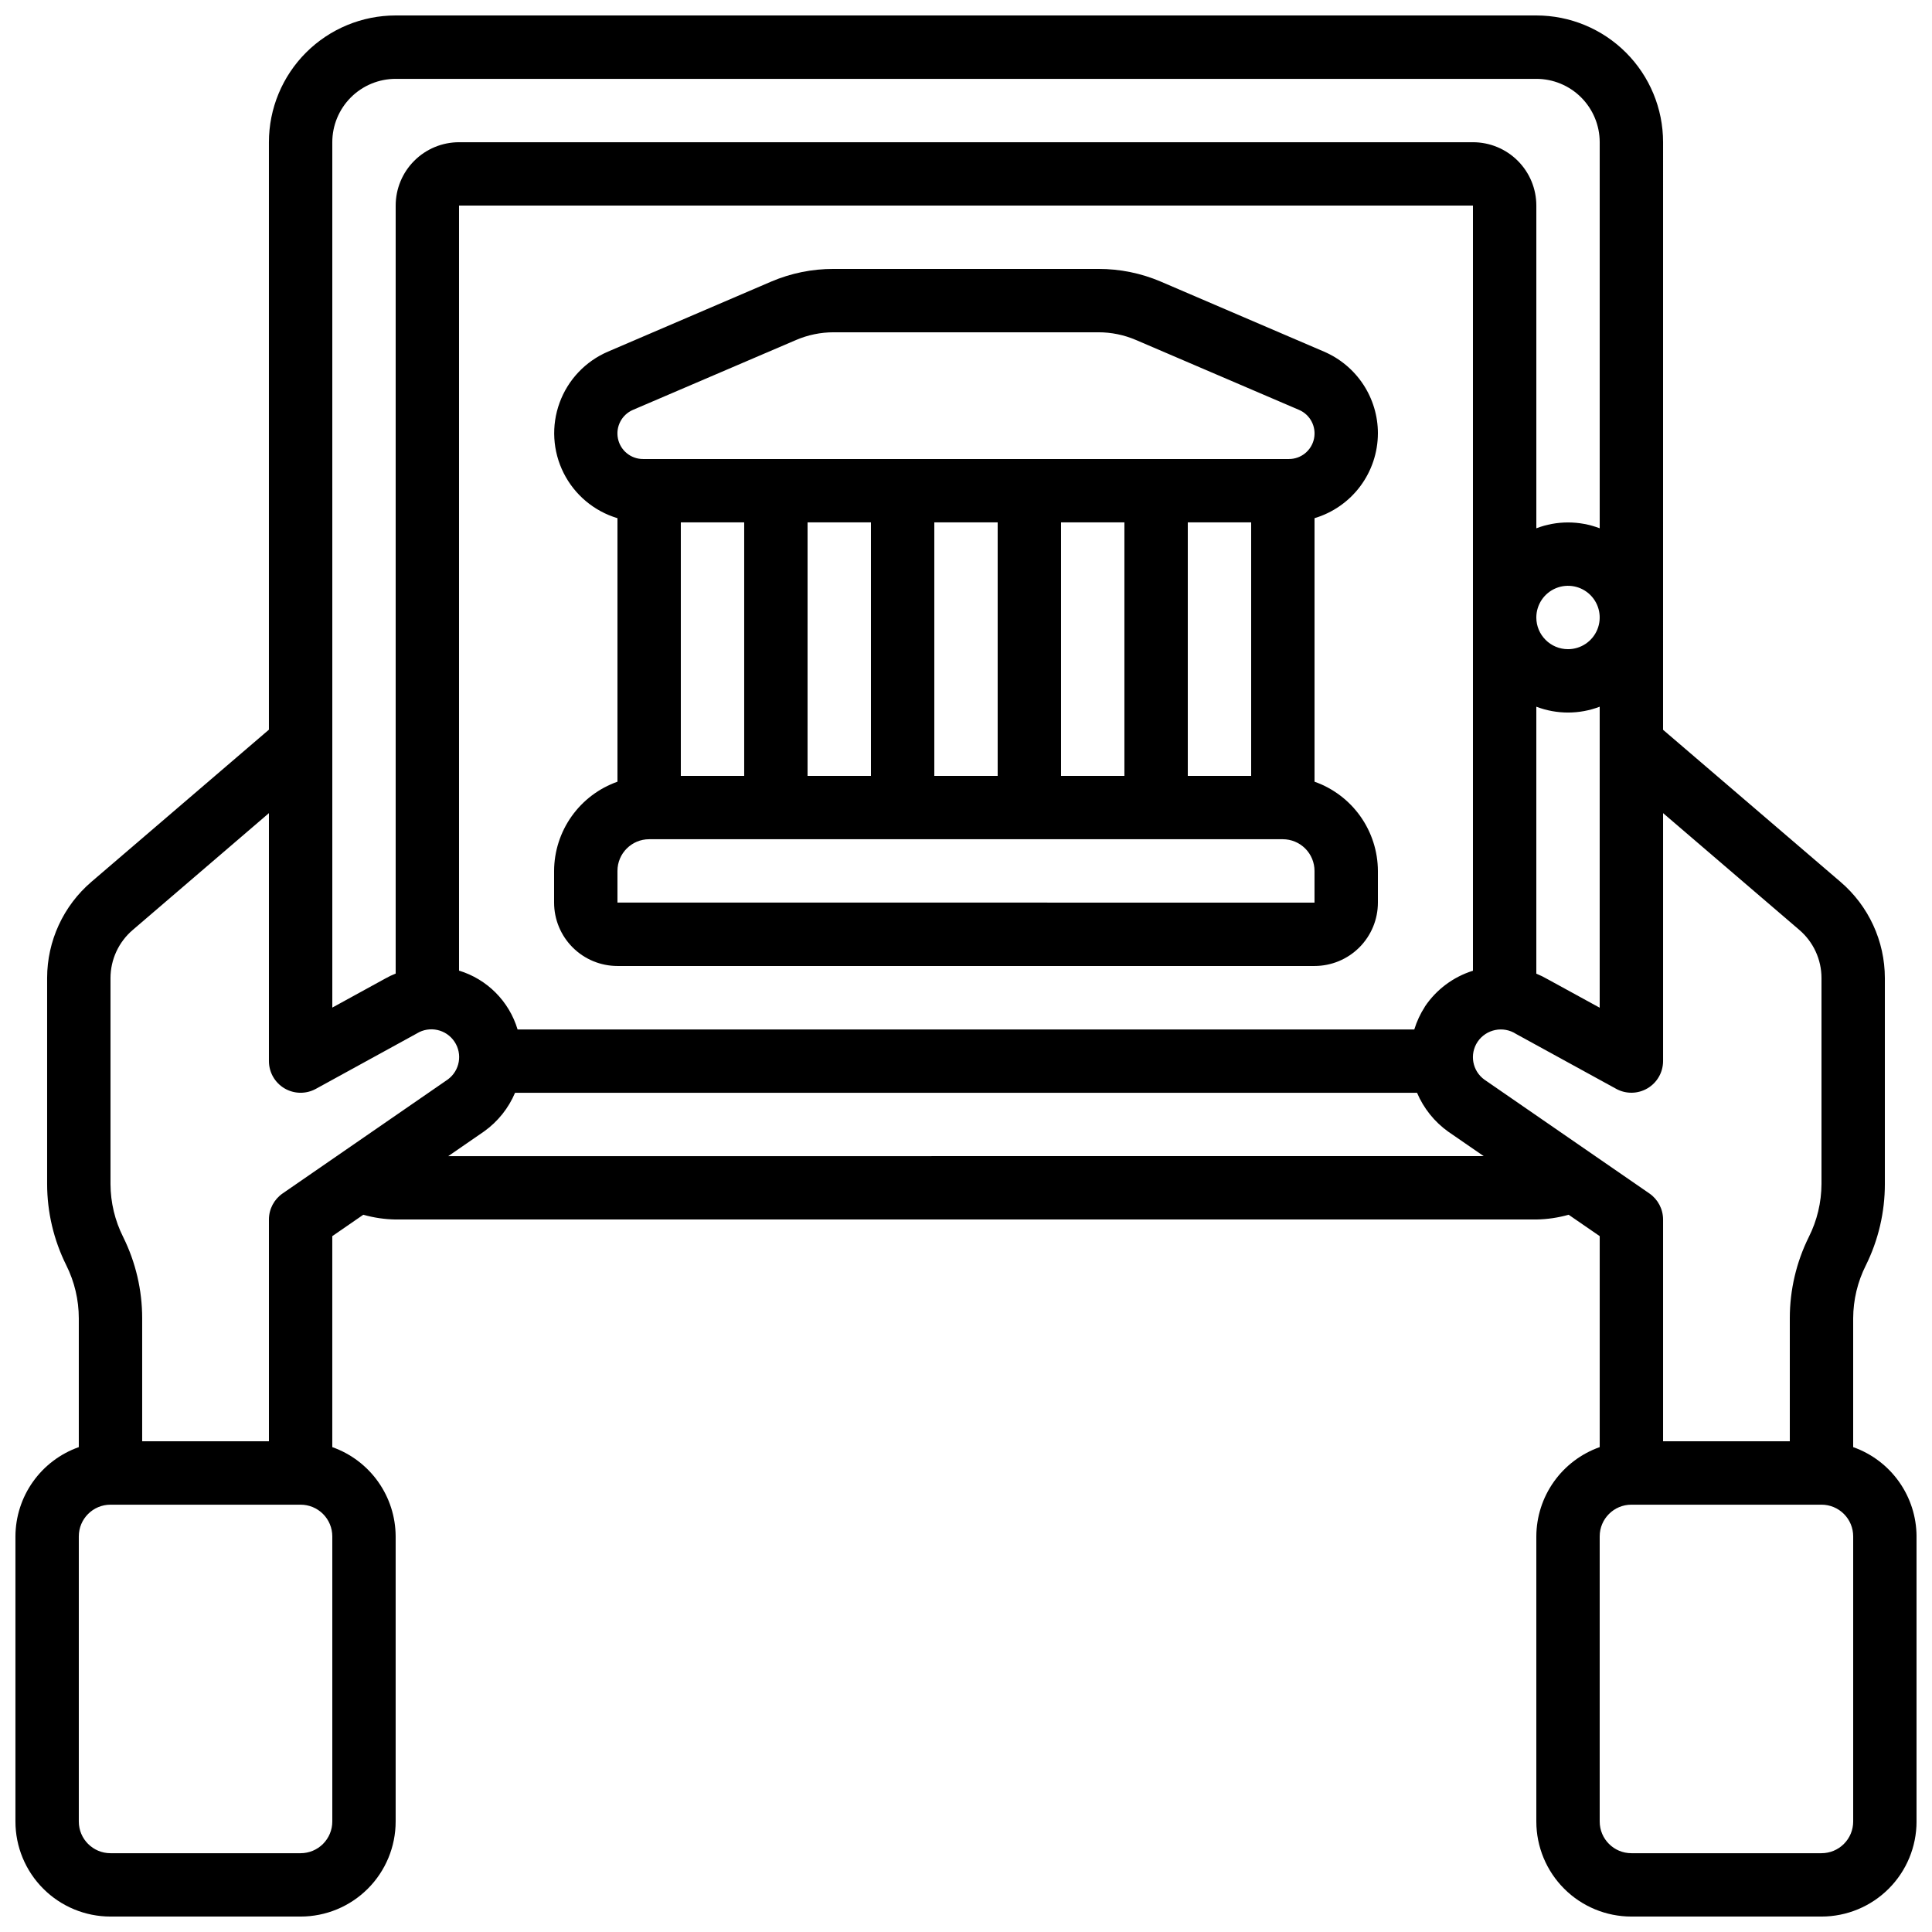 <?xml version="1.0" encoding="UTF-8"?>
<!-- Uploaded to: ICON Repo, www.svgrepo.com, Generator: ICON Repo Mixer Tools -->
<svg width="800px" height="800px" version="1.1" viewBox="144 144 512 512" xmlns="http://www.w3.org/2000/svg">
 <defs>
  <clipPath id="a">
   <path d="m148.09 148.09h503.81v503.81h-503.81z"/>
  </clipPath>
 </defs>
 <path d="m509.16 258.86c0.004-4.613-1.348-9.125-3.883-12.977-2.539-3.852-6.152-6.875-10.391-8.695l-43.27-18.562c-5.223-2.231-10.844-3.371-16.523-3.359h-70.184c-5.68-0.016-11.305 1.129-16.531 3.359l-43.262 18.562c-5.953 2.555-10.594 7.449-12.816 13.535-2.227 6.086-1.844 12.82 1.062 18.613 2.902 5.789 8.066 10.129 14.273 11.988v69.836c-4.894 1.73-9.133 4.93-12.141 9.16-3.008 4.234-4.633 9.293-4.652 14.484v8.398-0.004c0 4.457 1.77 8.727 4.918 11.875 3.148 3.152 7.422 4.922 11.875 4.922h184.73c4.453 0 8.727-1.77 11.875-4.922 3.148-3.148 4.918-7.418 4.918-11.875v-8.395c-0.02-5.191-1.645-10.25-4.652-14.484-3.004-4.231-7.246-7.43-12.141-9.16v-69.836c4.84-1.445 9.09-4.41 12.113-8.453 3.023-4.047 4.664-8.961 4.68-14.012zm-197.42-6.238 43.234-18.523h0.004c3.137-1.344 6.516-2.039 9.93-2.039h70.184c3.41-0.004 6.789 0.688 9.926 2.031l43.234 18.531c2.965 1.266 4.625 4.445 3.981 7.602-0.648 3.16-3.43 5.426-6.652 5.422h-171.16c-3.227 0.008-6.008-2.258-6.656-5.418-0.652-3.156 1.012-6.336 3.977-7.606zm163.83 96.992h-16.793v-67.176h16.793zm-50.383 0v-67.176h16.793v67.176zm-67.176 0 0.004-67.176h16.793v67.176zm-33.586-67.176h16.793v67.176h-16.793zm67.176 0h16.793v67.176h-16.793zm-83.969 100.76v-8.395c0-4.637 3.762-8.398 8.398-8.398h167.93c2.231 0 4.363 0.887 5.938 2.461 1.578 1.574 2.461 3.711 2.461 5.938v8.398z"/>
 <g clip-path="url(#a)">
  <path d="m635.11 527.5v-34.141c0.02-4.875 1.168-9.68 3.359-14.031 3.316-6.695 5.039-14.066 5.039-21.539v-54.578c-0.008-9.809-4.301-19.125-11.758-25.504l-47.023-40.305 0.004-155.72c0-8.906-3.539-17.449-9.84-23.75-6.297-6.297-14.84-9.836-23.75-9.836h-302.29c-8.906 0-17.449 3.539-23.75 9.836-6.297 6.301-9.836 14.844-9.836 23.75v155.69l-47.023 40.305c-7.457 6.379-11.754 15.703-11.754 25.516v54.582c0.008 7.473 1.746 14.844 5.078 21.535 2.18 4.363 3.312 9.172 3.316 14.051v34.141c-4.894 1.73-9.133 4.93-12.141 9.164-3.008 4.231-4.629 9.289-4.652 14.48v75.57c0 6.684 2.652 13.09 7.379 17.812 4.723 4.727 11.129 7.379 17.812 7.379h50.379c6.684 0 13.09-2.652 17.812-7.379 4.727-4.723 7.379-11.129 7.379-17.812v-75.57c-0.02-5.191-1.645-10.25-4.652-14.48-3.008-4.234-7.246-7.434-12.141-9.164v-55.914l8.219-5.668c2.793 0.789 5.676 1.215 8.574 1.258h302.29c2.898-0.047 5.777-0.473 8.566-1.258l8.23 5.668v55.914h-0.004c-4.894 1.73-9.133 4.93-12.141 9.164-3.004 4.231-4.629 9.289-4.652 14.48v75.57c0 6.684 2.656 13.09 7.379 17.812 4.723 4.727 11.133 7.379 17.812 7.379h50.383-0.004c6.684 0 13.09-2.652 17.812-7.379 4.727-4.723 7.379-11.129 7.379-17.812v-75.57c-0.02-5.191-1.645-10.25-4.652-14.48-3.004-4.234-7.246-7.434-12.141-9.164zm-113.5-116.71c-1.211 1.871-2.156 3.902-2.812 6.035h-237.63c-2.238-7.469-8.062-13.324-15.52-15.602v-202.74h268.7v202.77c-5.207 1.625-9.699 4.977-12.738 9.504zm29.531-79.504c5.41 2.062 11.387 2.062 16.793 0v79.77l-13.805-7.559v0.004c-0.957-0.559-1.957-1.051-2.988-1.469zm0-23.645c0-3.394 2.047-6.457 5.184-7.758s6.75-0.582 9.152 1.82c2.402 2.402 3.117 6.016 1.82 9.152-1.301 3.137-4.363 5.184-7.758 5.184-4.637 0-8.398-3.762-8.398-8.398zm-319.08-125.95c0-4.453 1.77-8.723 4.918-11.875 3.148-3.148 7.422-4.918 11.875-4.918h302.29c4.453 0 8.727 1.77 11.875 4.918 3.148 3.152 4.918 7.422 4.918 11.875v102.31c-5.406-2.062-11.383-2.062-16.793 0v-85.512c0-4.457-1.77-8.727-4.918-11.875-3.148-3.152-7.422-4.922-11.875-4.922h-268.7c-4.453 0-8.727 1.77-11.875 4.922-3.148 3.148-4.918 7.418-4.918 11.875v203.52c-0.93 0.363-1.836 0.793-2.703 1.285l-14.09 7.727zm0 445.03c0 2.231-0.887 4.363-2.461 5.938-1.574 1.578-3.711 2.461-5.938 2.461h-50.379c-4.637 0-8.398-3.758-8.398-8.398v-75.57c0-4.637 3.762-8.395 8.398-8.395h50.379c2.227 0 4.363 0.883 5.938 2.457 1.574 1.574 2.461 3.711 2.461 5.938zm-13.16-166.45c-2.273 1.566-3.633 4.148-3.633 6.91v58.777h-33.59v-32.594c0.004-7.473-1.719-14.844-5.035-21.539-2.191-4.356-3.34-9.156-3.359-14.031v-54.578c0-4.906 2.148-9.566 5.875-12.754l36.109-30.977v65.711c0 2.965 1.562 5.711 4.113 7.223 2.551 1.512 5.711 1.566 8.312 0.145l26.812-14.711v-0.004c3.363-2.043 7.746-1.074 9.934 2.199 2.191 3.273 1.41 7.691-1.766 10.02zm43.891-9.883 9.531-6.574c3.613-2.59 6.441-6.125 8.172-10.219h239.03c1.754 4.129 4.613 7.695 8.262 10.305l9.414 6.488zm274.64-20.238v0.004c-3.246-2.305-4.066-6.773-1.848-10.078 2.273-3.344 6.801-4.262 10.195-2.066l26.527 14.543h-0.004c2.602 1.426 5.758 1.371 8.309-0.141 2.551-1.508 4.117-4.25 4.121-7.215v-65.711l36.105 30.949c3.731 3.191 5.879 7.856 5.875 12.762v54.582c-0.02 4.871-1.168 9.676-3.356 14.031-3.32 6.695-5.043 14.066-5.039 21.535v32.613h-33.586v-58.777c-0.004-2.762-1.363-5.344-3.637-6.91zm97.68 196.57c0 2.231-0.883 4.363-2.461 5.938-1.574 1.578-3.707 2.461-5.938 2.461h-50.379c-4.637 0-8.398-3.758-8.398-8.398v-75.57c0-4.637 3.762-8.395 8.398-8.395h50.383-0.004c2.231 0 4.363 0.883 5.938 2.457 1.578 1.574 2.461 3.711 2.461 5.938z"/>
 </g>
</svg>